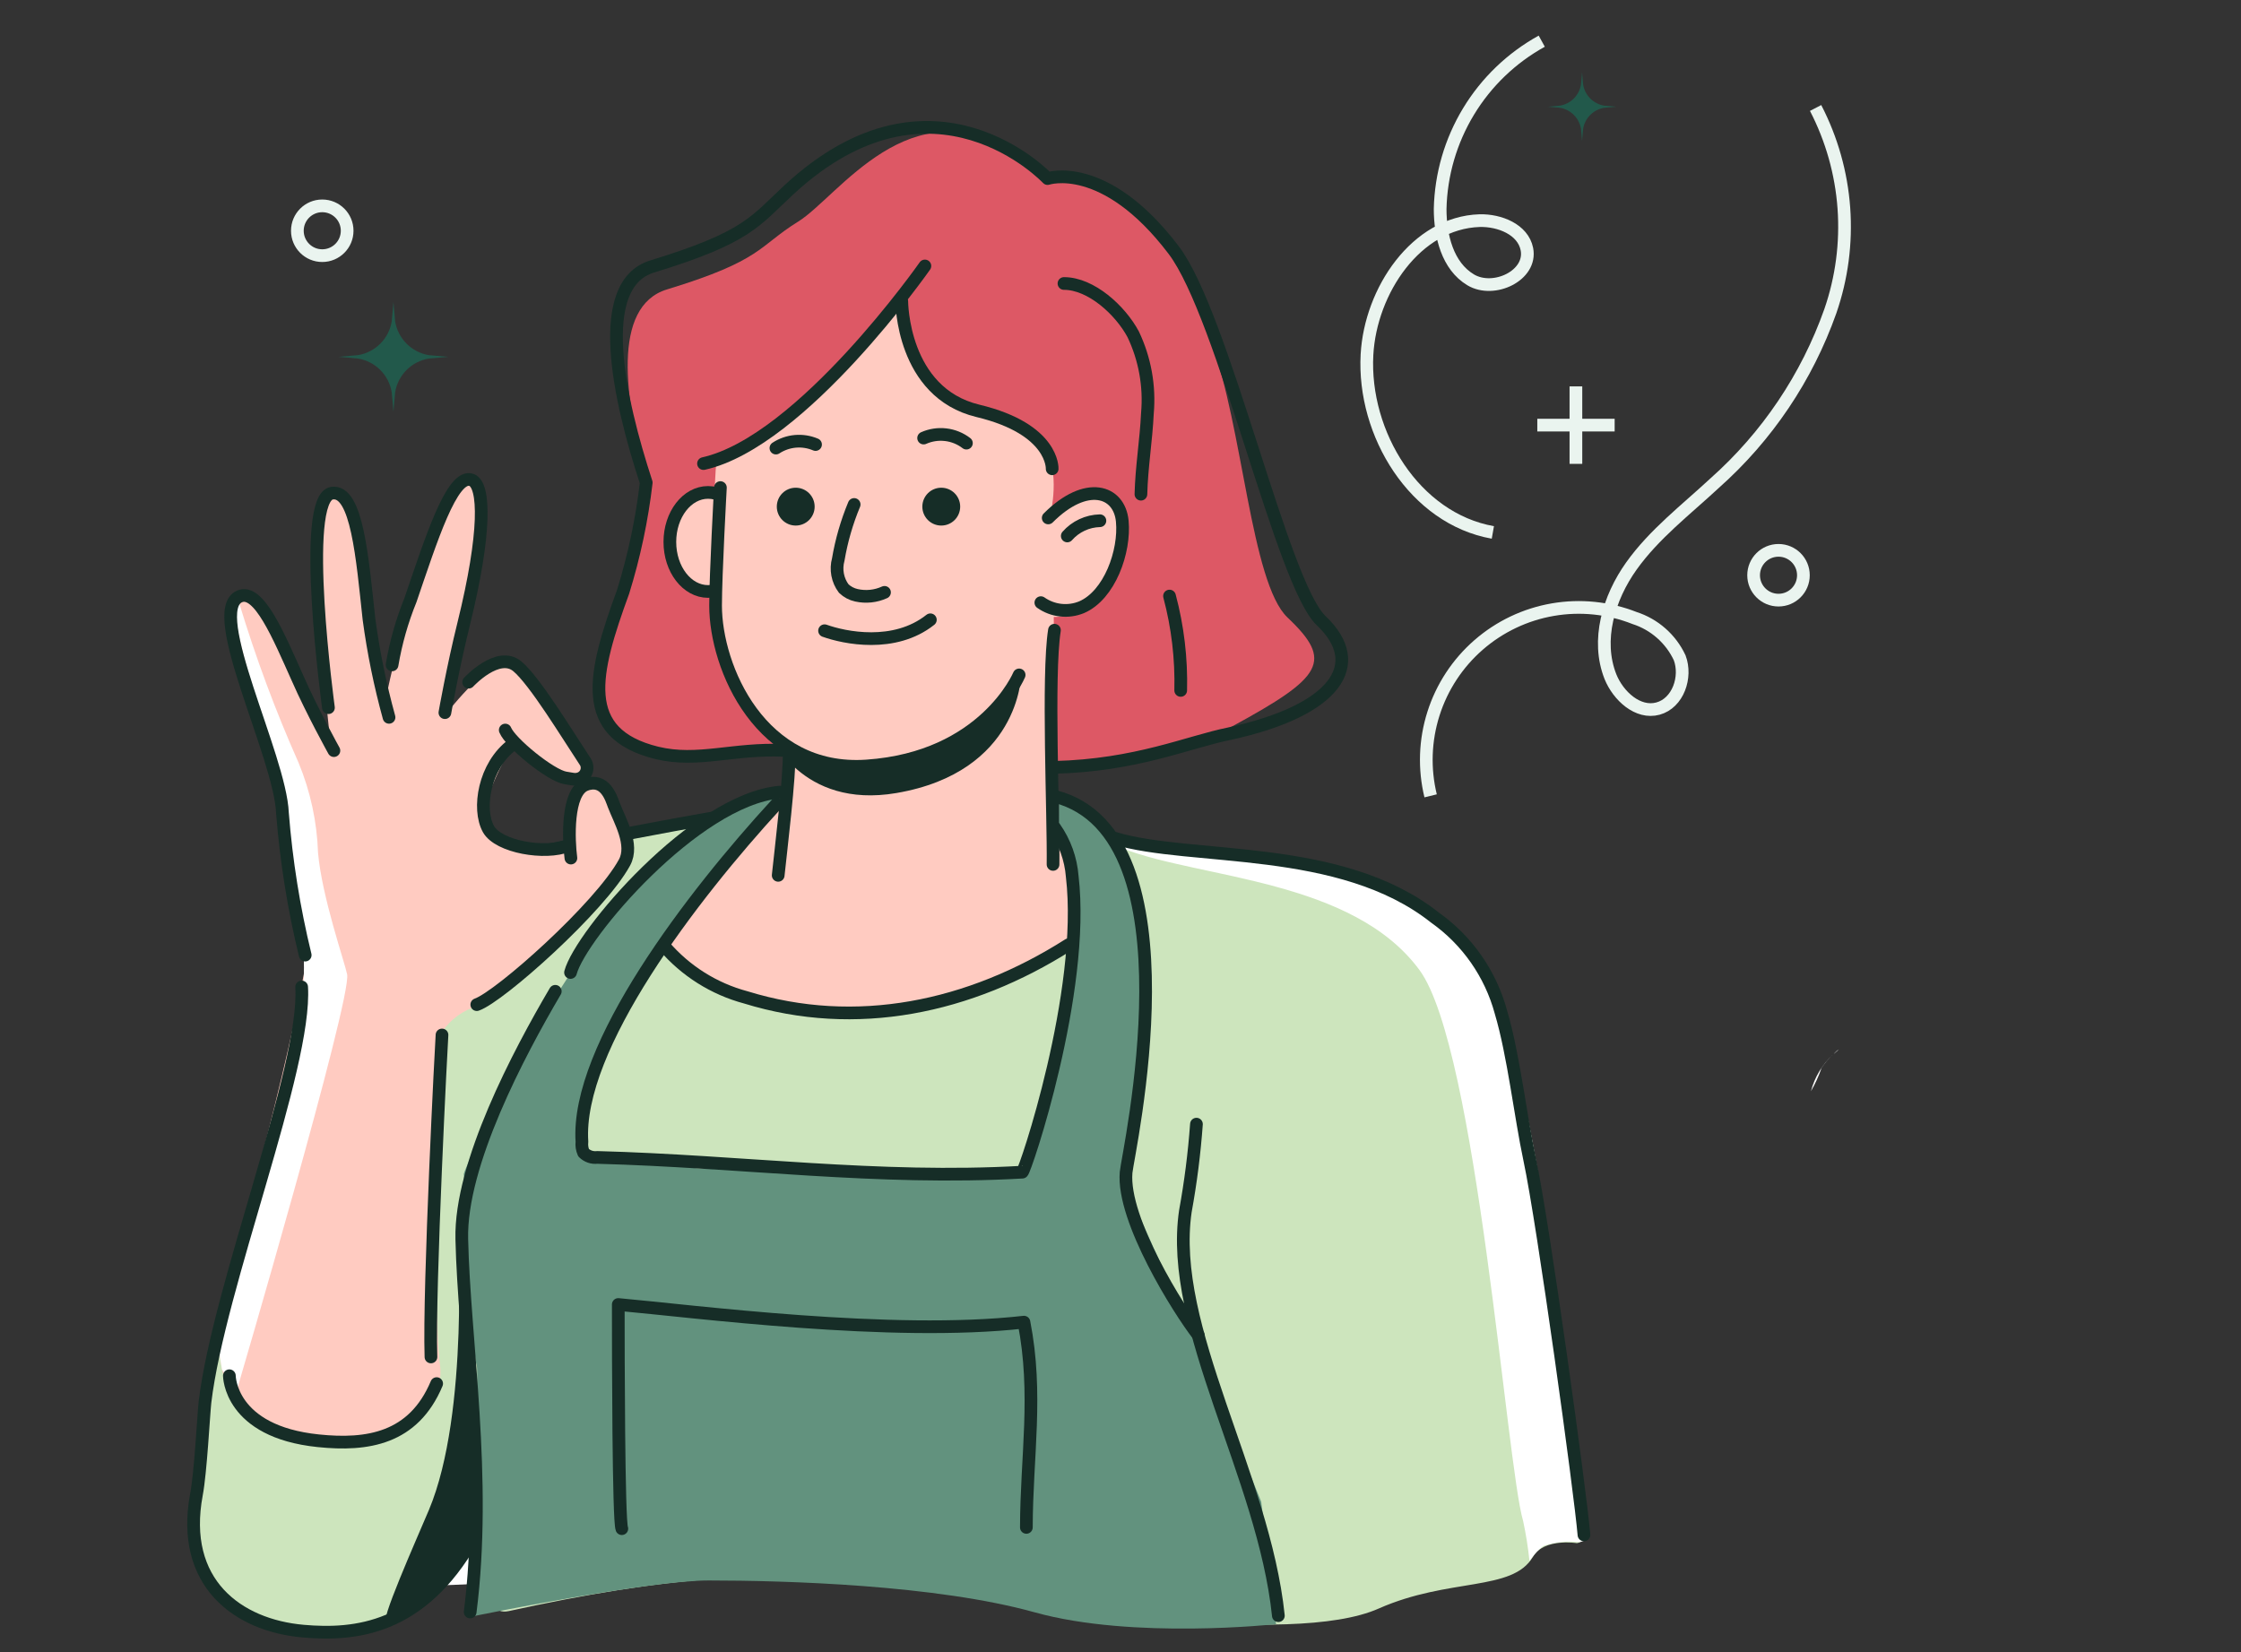 <svg width="198" height="146" viewBox="0 0 198 146" fill="none" xmlns="http://www.w3.org/2000/svg">
<rect x="0" y="0" width="198" height="146" fill="#333333" stroke="none"/>
<g clip-path="url(#clip0_2220_51869)">
<path d="M163.906 91.74L164.366 91.526L163.906 91.74Z" fill="white"/>
<path d="M163.155 92.166C163.35 92.034 163.552 91.914 163.761 91.807C163.552 91.914 163.35 92.034 163.155 92.166Z" fill="white"/>
<path d="M162.01 93.142C162.156 93.007 162.302 92.861 162.47 92.727C162.302 92.816 162.156 92.962 162.01 93.142Z" fill="white"/>
<path d="M164.569 91.459L164.996 91.324L164.569 91.459Z" fill="white"/>
<path d="M162.571 92.592L163.132 92.177L162.571 92.592Z" fill="white"/>
<path d="M166.421 91.268C166.209 91.237 165.993 91.237 165.781 91.268C165.582 91.274 165.383 91.297 165.187 91.335C165.383 91.297 165.582 91.274 165.781 91.268C165.993 91.237 166.209 91.237 166.421 91.268Z" fill="white"/>
<path d="M161.91 93.198C160.988 94.075 160.327 95.189 160.002 96.419C160.38 95.762 160.696 95.07 160.945 94.354C161.229 93.939 161.552 93.552 161.91 93.198Z" fill="white"/>
<path d="M162.471 92.683L162.572 92.593L162.471 92.683Z" fill="#DD5865"/>
<path d="M161.909 93.199L162.011 93.098L161.909 93.199Z" fill="#DD5865"/>
<path d="M164.367 91.526L164.568 91.459L164.367 91.526Z" fill="#DD5865"/>
<path d="M163.761 91.807L163.907 91.739L163.761 91.807Z" fill="#DD5865"/>
<path d="M113.756 54.561C110.524 51.497 109.795 37.559 107.023 30.31C106.661 28.726 106.177 27.173 105.575 25.664C103.241 19.851 99.751 17.371 96.328 16.092C94.241 15.317 93.074 16.036 89.595 13.679C80.483 7.462 74.053 17.393 70.518 19.582C66.983 21.77 67.376 23.004 58.926 25.574C54.01 27.078 55.222 35.371 57.085 42.048C56.479 46.604 56.064 50.824 54.964 52.305C52.821 55.2 50.307 67.242 60.452 66.68C63.997 66.373 67.557 66.29 71.113 66.433C82.402 67.477 98.113 70.159 108.852 64.189C116.887 59.824 117.841 58.421 113.756 54.561Z" fill="#DD5865"/>
<path d="M62.561 52.261C64.427 52.261 65.939 50.301 65.939 47.884C65.939 45.467 64.427 43.508 62.561 43.508C60.696 43.508 59.184 45.467 59.184 47.884C59.184 50.301 60.696 52.261 62.561 52.261Z" fill="#FFCBC1"/>
<path d="M62.561 52.261C64.427 52.261 65.939 50.301 65.939 47.884C65.939 45.467 64.427 43.508 62.561 43.508C60.696 43.508 59.184 45.467 59.184 47.884C59.184 50.301 60.696 52.261 62.561 52.261Z" stroke="#162D27" stroke-width="1.122" stroke-linecap="round" stroke-linejoin="round"/>
<path d="M56.446 73.077C56.58 73.279 54.415 84.299 64.447 87.531C79.204 92.222 85.769 87.868 92.132 84.883C93.975 84.033 95.576 82.736 96.789 81.109C98.002 79.482 98.789 77.577 99.078 75.569L93.276 73.122L93.085 52.631L71.506 57.456L69.003 71.147L56.446 73.077Z" fill="#FFCBC1"/>
<path d="M79.204 70.07C90.067 68.207 90.213 59.712 90.213 59.712C90.213 59.712 84.995 66.557 77.936 67.68C76.18 67.999 74.375 67.912 72.659 67.423C70.943 66.935 69.362 66.059 68.038 64.863C68.038 64.863 70.743 71.517 79.204 70.07Z" fill="#162D27"/>
<path d="M63.37 40.399C63.37 40.399 63.134 40.399 62.999 49.309C62.91 54.988 63.819 60.071 65.378 62.08C69.418 67.276 73.593 67.411 80.191 65.851C86.79 64.291 92.019 54.404 92.019 54.404C92.862 54.588 93.737 54.546 94.559 54.285C95.38 54.023 96.118 53.549 96.699 52.912C101.188 47.694 99.863 44.529 97.585 43.654C95.307 42.778 92.917 44.888 92.917 44.888C92.917 44.888 93.893 40.074 91.312 38.626C88.731 37.178 85.207 36.157 82.907 33.98C81.022 32.207 79.204 25.99 79.204 25.99C79.204 25.99 73.817 33.24 71.573 35.215C68.949 37.111 66.209 38.843 63.37 40.399Z" fill="#FFCBC1"/>
<path d="M63.65 43.081C63.65 43.081 63.224 50.802 63.224 53.506C63.224 58.983 67.207 68.331 76.578 67.68C86.992 66.961 90.044 59.633 90.044 59.633" stroke="#162D27" stroke-width="1.122" stroke-linecap="round" stroke-linejoin="round"/>
<path d="M79.675 26.618C79.675 26.618 79.675 34.687 86.408 36.303C93.141 37.919 92.962 41.42 92.962 41.42" stroke="#162D27" stroke-width="1.122" stroke-linecap="round" stroke-linejoin="round"/>
<path d="M62.157 40.96C70.854 39.019 81.717 23.499 81.717 23.499" stroke="#162D27" stroke-width="1.122" stroke-linecap="round" stroke-linejoin="round"/>
<path d="M70.305 46.437C71.228 46.437 71.977 45.688 71.977 44.765C71.977 43.841 71.228 43.093 70.305 43.093C69.381 43.093 68.633 43.841 68.633 44.765C68.633 45.688 69.381 46.437 70.305 46.437Z" fill="#162D27"/>
<path d="M83.164 46.437C84.088 46.437 84.836 45.688 84.836 44.765C84.836 43.841 84.088 43.093 83.164 43.093C82.241 43.093 81.492 43.841 81.492 44.765C81.492 45.688 82.241 46.437 83.164 46.437Z" fill="#162D27"/>
<path d="M75.467 44.573C74.817 46.135 74.346 47.765 74.064 49.432C73.943 49.869 73.923 50.328 74.007 50.773C74.091 51.219 74.275 51.639 74.547 52.002C74.859 52.3 75.248 52.506 75.669 52.597C76.502 52.783 77.373 52.692 78.149 52.339" stroke="#162D27" stroke-width="1.122" stroke-linecap="round" stroke-linejoin="round"/>
<path d="M72.853 55.728C74.603 56.356 79.025 57.288 82.2 54.763" stroke="#162D27" stroke-width="1.122" stroke-linecap="round" stroke-linejoin="round"/>
<path d="M92.614 45.763C95.98 42.396 98.898 43.35 99.156 46.043C99.414 48.737 98.034 52.586 95.565 53.652C94.979 53.893 94.342 53.982 93.712 53.911C93.083 53.841 92.481 53.612 91.963 53.248" stroke="#162D27" stroke-width="1.122" stroke-linecap="round" stroke-linejoin="round"/>
<path d="M97.181 46.01C96.633 46.023 96.094 46.149 95.598 46.381C95.101 46.612 94.658 46.945 94.297 47.356" stroke="#162D27" stroke-width="1.122" stroke-linecap="round" stroke-linejoin="round"/>
<path d="M93.164 55.684C92.535 59.645 93.097 72.113 93.04 76.377" stroke="#162D27" stroke-width="1.122" stroke-linecap="round" stroke-linejoin="round"/>
<path d="M69.721 66.4C69.799 68.499 68.969 75.288 68.756 77.342" stroke="#162D27" stroke-width="1.122" stroke-linecap="round" stroke-linejoin="round"/>
<path d="M72.627 90.112C66.096 89.327 62.112 87.15 59.688 84.625C59.845 84.819 60.013 85.003 60.194 85.175C62.64 87.531 65.255 89.383 72.627 90.112Z" fill="white"/>
<path d="M41.295 136.481C40.173 136.414 39.118 136.403 38.052 136.414C37.799 137.751 37.293 139.027 36.56 140.173L42.956 139.915C42.664 138.333 42.53 136.537 41.295 136.481Z" fill="white"/>
<path d="M140.071 134.226C139.241 126.662 135.751 96.386 132.306 89.024C128.356 80.596 128.255 82.044 126.077 80.563C122.05 77.958 117.446 76.382 112.667 75.973H112.555L100.424 74.2C99.38 74.054 96.104 73.448 96.104 73.448C96.104 73.448 97.304 78.846 94.835 82.672C94.005 83.963 92.109 84.917 90.459 85.646C83.849 88.508 70.383 92.94 60.171 85.175C59.983 85.011 59.813 84.826 59.666 84.625C55.581 79.743 62.527 72.775 62.527 72.775C61.184 72.706 59.838 72.732 58.499 72.853C56.953 73.061 55.423 73.376 53.92 73.796C45.291 76.186 41.935 75.58 37.57 79.923C31.745 85.68 26.617 98.753 27.055 103.242C27.302 105.778 29.232 106.194 27.874 111.098C27.403 112.803 19.615 117.685 19.615 117.685C19.615 117.685 17.303 126.662 17.841 130.029C18.077 131.488 16.585 135.214 17.583 138.232C18.852 142.104 23.598 145.482 30.511 144.461C33.047 144.079 37.502 142.216 38.883 140.084C38.883 140.084 40.633 136.527 41.295 136.571C42.53 136.571 42.664 138.423 42.956 140.005C43.214 141.408 43.585 142.643 44.954 142.351C58.701 139.343 68.138 138.479 79.944 140.196C91.749 141.913 114.081 145.56 121.813 142.126C128.019 139.377 133.63 140.645 135.437 137.559C136.413 135.876 139.319 136.347 139.319 136.347C140.251 136.212 140.172 135.158 140.071 134.226Z" fill="#CDE5BD"/>
<path d="M30.927 109.729C32.296 104.836 31.173 104.118 30.927 101.57C30.511 97.082 37.289 84.49 43.069 78.722C45.762 76.04 50.172 74.559 54.111 73.751C50.262 74.177 41.89 75.58 37.525 79.923C31.746 85.68 26.617 98.754 27.055 103.242C27.302 105.779 29.232 106.194 27.874 111.098C27.403 112.803 25.08 115.991 22.892 119.683C23.823 120.266 24.9 120.951 26.034 121.702C27.868 117.797 29.501 113.801 30.927 109.729Z" fill="white"/>
<path d="M125.427 85.725C130.499 92.649 133.114 129.491 134.572 134.383C134.824 135.551 135.011 136.731 135.134 137.918C135.134 137.918 135.919 136.796 136.446 136.572C137.4 136.255 138.41 136.147 139.409 136.257C139.722 136.259 140.025 136.147 140.262 135.943C140.262 135.943 136.244 97.463 132.306 89.024C128.367 80.585 128.254 82.044 126.077 80.563C122.034 77.95 117.409 76.373 112.611 75.973C112.611 75.973 100.727 73.863 99.279 74.997C106.091 77.634 119.535 77.69 125.427 85.725Z" fill="white"/>
<path d="M65.894 70.698C53.303 75.085 40.981 103.241 40.981 103.724C40.981 104.207 41.733 119.771 42.104 120.557C42.474 121.343 40.869 143.001 41.509 142.866C42.148 142.732 57.287 139.646 62.606 139.646C69.452 139.646 82.727 140.038 91.424 142.462C100.121 144.886 112.746 143.506 112.746 143.506L111.433 132.688L106.293 120.074L99.953 105.823C99.549 103.679 100.839 95.588 100.997 93.478C101.378 87.766 100.705 79.092 98.921 74.928C97.888 72.538 93.568 70.9 93.568 70.9V72.729C94.607 76.281 94.988 79.993 94.69 83.682C94.174 88.754 90.302 103.657 90.302 103.657L61.697 103.241L52.955 102.119C52.696 102.088 52.446 102.005 52.22 101.873C51.995 101.742 51.798 101.565 51.644 101.355C51.489 101.144 51.379 100.904 51.321 100.65C51.263 100.395 51.258 100.132 51.306 99.875C51.91 96.821 52.754 93.819 53.831 90.897C56.412 85.466 68.857 70.024 68.857 70.024C68.857 70.024 66.41 70.507 65.894 70.698Z" fill="#62927E"/>
<path d="M40.42 108.606C40.42 108.921 42.025 129.064 42.025 134.787C42.025 135.752 40.543 140.23 34.169 143.316C33.372 143.709 36.75 136.123 37.895 133.418C41.508 124.833 40.42 108.606 40.42 108.606Z" fill="#162D27"/>
<path d="M68.555 39.591C69.067 39.255 69.655 39.05 70.266 38.995C70.877 38.941 71.492 39.037 72.056 39.277" stroke="#162D27" stroke-width="1.122" stroke-linecap="round" stroke-linejoin="round"/>
<path d="M81.605 38.705C82.217 38.433 82.891 38.331 83.557 38.41C84.223 38.489 84.855 38.746 85.386 39.154" stroke="#162D27" stroke-width="1.122" stroke-linecap="round" stroke-linejoin="round"/>
<path d="M62.853 72.292C54.381 73.784 41.7 76.186 38.165 78.419C34.406 80.854 28.525 95.78 26.853 101.671C26 104.679 29.569 106.16 28.155 108.954" stroke="#162D27" stroke-width="1.122" stroke-linecap="round" stroke-linejoin="round"/>
<path d="M49.061 87.588C45.84 93.064 40.644 102.861 40.801 109.482C41.003 118.46 43.046 130.602 41.542 142.43" stroke="#162D27" stroke-width="1.122" stroke-linecap="round" stroke-linejoin="round"/>
<path d="M98.494 74.065C105.227 76.108 118.436 74.458 126.774 81.068C129.63 83.088 131.693 86.04 132.609 89.417C133.731 93.177 134.337 98.63 135.156 102.468C136.357 108.079 139.645 131.937 139.948 135.618" stroke="#162D27" stroke-width="1.122" stroke-linecap="round" stroke-linejoin="round"/>
<path d="M105.71 99.326C105.524 101.904 105.198 104.47 104.733 107.013C103.207 117.315 111.657 130.355 112.948 142.755" stroke="#162D27" stroke-width="1.122" stroke-linecap="round" stroke-linejoin="round"/>
<path d="M58.667 83.57C60.56 85.784 63.08 87.373 65.894 88.126C75.635 91.133 85.667 89.035 94.42 83.469" stroke="#162D27" stroke-width="1.122" stroke-linecap="round" stroke-linejoin="round"/>
<path d="M93.142 67.803C100.425 67.624 104.981 65.559 108.606 64.829C117.999 62.787 120.816 58.714 116.731 54.842C113.263 51.565 108.123 27.909 103.691 22.085C97.597 14.061 92.559 15.778 92.559 15.778C92.559 15.778 82.459 4.983 69.733 16.743C66.703 19.549 66.075 20.963 57.625 23.544C52.429 25.137 54.673 35.226 57.097 42.644C56.715 45.913 56.031 49.14 55.055 52.283C52.429 59.477 51.06 64.807 58.04 66.524C61.664 67.399 64.773 66.098 69.262 66.3" stroke="#162D27" stroke-width="1.122" stroke-linecap="round" stroke-linejoin="round"/>
<path d="M94.005 25.048C96.406 25.048 98.987 27.416 100.121 29.537C101.156 31.709 101.59 34.12 101.378 36.517C101.266 38.907 100.862 41.275 100.805 43.665" stroke="#162D27" stroke-width="1.122" stroke-linecap="round" stroke-linejoin="round"/>
<path d="M103.331 52.665C104.057 55.383 104.389 58.191 104.319 61.003" stroke="#162D27" stroke-width="1.122" stroke-linecap="round" stroke-linejoin="round"/>
<path d="M68.868 69.991C61.406 70.698 51.306 82.594 50.408 85.926" stroke="#162D27" stroke-width="1.122" stroke-linecap="round" stroke-linejoin="round"/>
<path d="M68.598 71.058C61.192 79.115 50.856 92.559 51.417 100.886C51.378 101.215 51.428 101.548 51.563 101.851C51.719 102.006 51.908 102.124 52.116 102.196C52.324 102.268 52.546 102.292 52.764 102.266C65.512 102.603 77.587 104.297 90.324 103.568C90.537 103.568 95.935 87.632 94.734 77.432C94.612 75.886 94.078 74.402 93.186 73.134" stroke="#162D27" stroke-width="1.122" stroke-linecap="round" stroke-linejoin="round"/>
<path d="M93.266 70.385C106.036 73.751 99.629 101.997 99.494 103.591C99.135 107.788 104.173 115.789 105.868 117.966" stroke="#162D27" stroke-width="1.122" stroke-linecap="round" stroke-linejoin="round"/>
<path d="M54.941 135.068C54.649 134.383 54.627 119.806 54.627 115.261C61.27 115.856 78.81 118.145 90.47 116.821C91.716 123.161 90.694 128.738 90.683 134.955" stroke="#162D27" stroke-width="1.122" stroke-linecap="round" stroke-linejoin="round"/>
<path d="M38.883 120.692C38.097 114.666 39.006 91.515 39.04 91.19C39.802 90.057 40.944 89.233 42.26 88.867C44.291 88.16 53.146 80.293 55.311 76.309C56.164 74.727 54.874 72.573 54.369 71.237C54.156 70.676 53.594 68.791 51.889 69.43C50.183 70.07 51.058 73.437 50.116 74.57C49.173 75.704 45.369 75.243 43.652 74.031C41.935 72.819 43.54 69.307 43.54 69.307C43.54 69.307 45.054 65.671 45.537 66.03C46.02 66.389 48.421 68.678 49.723 68.88C51.967 69.217 52.338 68.095 52.338 68.095C50.867 65.985 47.187 60.15 45.492 58.736C43.798 57.322 39.432 63.068 39.432 63.068C39.432 63.068 40.139 59.106 41.093 55.212C43.091 47.166 43.629 43.44 41.789 42.52C40.139 41.69 38.175 47.94 36.391 53.125C35.385 56.128 34.579 59.195 33.978 62.304C33.434 59.821 33.019 57.312 32.733 54.786C32.138 49.399 31.667 43.328 29.456 43.654C26.628 44.08 29.175 65.379 29.175 65.379C29.175 65.379 27.739 62.843 26.426 60.026C24.743 56.301 23.059 52.059 21.298 52.811C18.279 54.124 24.372 65.312 24.81 70.283C24.877 71.024 25.932 78.902 25.932 79.687C26.213 84.299 27.245 83.604 27.167 84.176C25.607 94.051 20.512 111.771 19.783 114.879C18.84 118.942 18.818 126.371 27.088 127.224C40.162 128.548 38.883 120.692 38.883 120.692Z" fill="#FFCBC1"/>
<path d="M21.119 53.236C22.576 58.062 24.334 62.792 26.382 67.398C27.426 69.923 28.008 72.614 28.099 75.344C28.436 79.226 30.467 85.062 30.669 86.083C31.107 88.227 20.906 122.902 20.906 122.902L19.615 121.017L19.245 118.773L26.539 90.112C26.539 90.112 27.347 84.501 26.382 81.302C25.989 80.001 25.608 74.233 24.553 69.284C23.016 62.012 19.885 54.19 21.119 53.236Z" fill="white"/>
<path d="M38.076 119.895C37.874 113.813 39.018 91.75 39.052 91.447" stroke="#162D27" stroke-width="1.122" stroke-linecap="round" stroke-linejoin="round"/>
<path d="M20.266 121.556C20.266 121.556 20.266 126.493 28.121 127.301C32.453 127.75 36.526 127.133 38.58 122.251" stroke="#162D27" stroke-width="1.122" stroke-linecap="round" stroke-linejoin="round"/>
<path d="M41.7 136.078C37.212 143.933 31.421 144.528 26.809 144.124C20.996 143.619 15.89 139.86 17.36 132.027C17.73 130.074 17.988 125.002 18.112 123.879C19.324 113.69 27.089 94.287 26.652 87.206" stroke="#162D27" stroke-width="1.122" stroke-linecap="round" stroke-linejoin="round"/>
<path d="M29.501 66.322C29.501 66.322 27.571 62.843 26.291 59.925C24.619 56.2 22.869 51.958 21.163 52.698C18.156 54.023 24.754 66.838 24.956 71.832C25.288 76.065 25.96 80.264 26.965 84.389" stroke="#162D27" stroke-width="1.122" stroke-linecap="round" stroke-linejoin="round"/>
<path d="M34.372 63.381C33.586 60.529 32.993 57.627 32.599 54.695C32.015 49.32 31.544 43.249 29.333 43.574C26.494 43.989 29.019 62.528 29.019 62.528" stroke="#162D27" stroke-width="1.122" stroke-linecap="round" stroke-linejoin="round"/>
<path d="M39.309 62.967C39.309 62.967 40.005 59.005 40.97 55.111C42.956 47.065 42.855 42.857 41.666 42.408C39.937 41.768 38.041 47.839 36.268 53.013C35.518 54.859 34.972 56.782 34.641 58.747" stroke="#162D27" stroke-width="1.122" stroke-linecap="round" stroke-linejoin="round"/>
<path d="M44.64 64.504C45.089 65.626 48.658 68.533 49.959 68.735C50.621 68.836 50.756 68.914 51.138 68.813C51.286 68.771 51.422 68.696 51.537 68.593C51.651 68.489 51.74 68.361 51.798 68.218C51.855 68.076 51.879 67.921 51.868 67.768C51.857 67.614 51.81 67.465 51.732 67.332C50.105 64.874 47.244 60.15 45.706 58.871C44.001 57.457 41.408 60.273 41.408 60.273" stroke="#162D27" stroke-width="1.122" stroke-linecap="round" stroke-linejoin="round"/>
<path d="M50.183 74.727C48.175 75.535 44.045 74.839 43.158 73.257C42.171 71.484 42.777 67.646 45.279 65.794" stroke="#162D27" stroke-width="1.122" stroke-linecap="round" stroke-linejoin="round"/>
<path d="M42.126 88.766C44.157 88.058 53.011 80.181 55.177 76.208C56.041 74.626 54.739 72.471 54.234 71.136C54.021 70.575 53.471 68.689 51.754 69.329C50.038 69.969 50.239 74.289 50.441 75.815" stroke="#162D27" stroke-width="1.122" stroke-linecap="round" stroke-linejoin="round"/>
<path d="M126.4 70.318C125.817 67.921 125.904 65.41 126.651 63.058C127.398 60.707 128.776 58.606 130.636 56.985C132.496 55.364 134.765 54.285 137.196 53.866C139.627 53.446 142.127 53.703 144.422 54.608C145.292 54.889 146.094 55.346 146.779 55.95C147.465 56.554 148.018 57.293 148.406 58.12C149.046 59.826 148.26 62.126 146.487 62.609C144.714 63.091 142.975 61.487 142.29 59.792C141.011 56.571 142.133 52.823 144.142 50.007C146.151 47.19 148.956 45.046 151.492 42.69C156.13 38.571 159.647 33.343 161.716 27.495C162.728 24.571 163.135 21.471 162.912 18.384C162.688 15.297 161.838 12.288 160.414 9.54" stroke="#EAF4EF" stroke-width="1.122" stroke-miterlimit="10"/>
<path d="M136.219 3.638C133.556 5.107 131.325 7.249 129.75 9.85C128.174 12.452 127.31 15.421 127.242 18.462C127.242 20.841 127.893 23.501 129.935 24.724C131.978 25.947 135.367 24.342 134.906 22.008C134.559 20.269 132.494 19.45 130.732 19.494C125.121 19.674 121.092 25.678 120.778 31.334C120.396 38.336 124.986 45.821 131.899 47.044" stroke="#EAF4EF" stroke-width="1.122" stroke-miterlimit="10"/>
<path d="M139.237 34.14V40.985" stroke="#EAF4EF" stroke-width="1.122" stroke-miterlimit="10"/>
<path d="M142.66 37.562H135.826" stroke="#EAF4EF" stroke-width="1.122" stroke-miterlimit="10"/>
<path d="M157.137 53.026C158.352 53.026 159.337 52.041 159.337 50.827C159.337 49.612 158.352 48.627 157.137 48.627C155.922 48.627 154.938 49.612 154.938 50.827C154.938 52.041 155.922 53.026 157.137 53.026Z" stroke="#EAF4EF" stroke-width="1.122" stroke-miterlimit="10"/>
<path d="M28.472 22.588C29.687 22.588 30.672 21.604 30.672 20.389C30.672 19.174 29.687 18.189 28.472 18.189C27.257 18.189 26.273 19.174 26.273 20.389C26.273 21.604 27.257 22.588 28.472 22.588Z" stroke="#EAF4EF" stroke-width="1.122" stroke-miterlimit="10"/>
<path d="M-498.941 157.838C-398.65 52.003 -220.445 109.909 -201.558 254.481C-200.074 265.806 -196.298 276.71 -190.461 286.527C-184.624 296.345 -176.847 304.87 -167.606 311.582C-158.365 318.294 -147.853 323.053 -136.712 325.569C-125.571 328.084 -114.034 328.303 -102.805 326.212C40.567 299.549 150.7 451.124 81.045 579.223C75.59 589.256 72.236 600.295 71.188 611.667C70.139 623.039 71.419 634.505 74.949 645.367C78.478 656.228 84.183 666.256 91.716 674.84C99.249 683.423 108.451 690.382 118.762 695.292C250.407 757.978 250.407 945.34 118.762 1008.03C108.451 1012.94 99.249 1019.89 91.716 1028.48C84.183 1037.06 78.478 1047.09 74.949 1057.95C71.419 1068.81 70.139 1080.28 71.188 1091.65C72.236 1103.02 75.59 1114.06 81.045 1124.09V1124.09C150.7 1252.19 40.567 1403.77 -102.782 1377.11C-114.012 1375.01 -125.55 1375.23 -136.692 1377.75C-147.834 1380.27 -158.346 1385.03 -167.587 1391.74C-176.828 1398.45 -184.605 1406.98 -190.442 1416.8C-196.278 1426.62 -200.053 1437.52 -201.536 1448.85V1448.85C-220.467 1593.42 -398.672 1651.31 -498.918 1545.48C-506.775 1537.19 -516.237 1530.59 -526.728 1526.08C-537.219 1521.57 -548.519 1519.25 -559.938 1519.25C-571.357 1519.25 -582.657 1521.57 -593.147 1526.08C-603.638 1530.59 -613.101 1537.19 -620.957 1545.48V1545.48C-721.259 1651.31 -899.453 1593.42 -918.34 1448.85C-919.822 1437.52 -923.597 1426.62 -929.434 1416.8C-935.271 1406.98 -943.047 1398.45 -952.288 1391.74C-961.53 1385.03 -972.042 1380.27 -983.184 1377.75C-994.326 1375.23 -1005.86 1375.01 -1017.09 1377.11V1377.11C-1160.44 1403.77 -1270.58 1252.19 -1200.92 1124.09C-1195.46 1114.06 -1192.11 1103.02 -1191.06 1091.65C-1190.01 1080.28 -1191.29 1068.82 -1194.82 1057.95C-1198.35 1047.09 -1204.05 1037.06 -1211.58 1028.48C-1219.11 1019.9 -1228.32 1012.94 -1238.63 1008.03C-1370.26 945.34 -1370.26 757.978 -1238.63 695.292C-1228.32 690.381 -1219.11 683.421 -1211.58 674.837C-1204.05 666.253 -1198.35 656.225 -1194.82 645.364C-1191.29 634.503 -1190.01 623.037 -1191.06 611.665C-1192.11 600.294 -1195.46 589.255 -1200.92 579.223C-1270.64 451.124 -1160.5 299.549 -1017.15 326.212C-1005.92 328.303 -994.384 328.084 -983.242 325.569C-972.101 323.053 -961.589 318.294 -952.348 311.582C-943.107 304.87 -935.331 296.345 -929.493 286.527C-923.656 276.71 -919.88 265.806 -918.396 254.481V254.481C-899.453 109.909 -721.259 52.003 -621.013 157.838C-613.156 166.13 -603.692 172.734 -593.198 177.247C-582.704 181.76 -571.4 184.087 -559.977 184.087C-548.554 184.087 -537.25 181.76 -526.756 177.247C-516.262 172.734 -506.798 166.13 -498.941 157.838V157.838Z" stroke="#F5FFFA" stroke-width="1.122" stroke-miterlimit="10"/>
<path d="M-501.242 183.918C-404.733 82.067 -233.216 137.796 -214.991 276.926C-213.564 287.824 -209.931 298.317 -204.314 307.765C-198.697 317.213 -191.215 325.418 -182.322 331.878C-173.43 338.338 -163.314 342.919 -152.593 345.341C-141.872 347.762 -130.769 347.974 -119.964 345.964V345.964C17.988 320.31 123.98 466.185 56.917 589.469C51.667 599.125 48.438 609.748 47.429 620.692C46.419 631.636 47.65 642.671 51.046 653.124C54.442 663.577 59.932 673.228 67.181 681.489C74.43 689.75 83.286 696.447 93.209 701.173V701.173C219.905 761.502 219.905 941.828 93.209 1002.16C83.286 1006.88 74.429 1013.58 67.179 1021.84C59.929 1030.1 54.438 1039.75 51.042 1050.2C47.646 1060.65 46.416 1071.69 47.426 1082.63C48.436 1093.57 51.665 1104.2 56.917 1113.85V1113.85C123.946 1237.13 17.954 1383.02 -119.997 1357.37C-130.803 1355.36 -141.905 1355.57 -152.627 1357.99C-163.348 1360.41 -173.463 1364.99 -182.356 1371.45C-191.248 1377.91 -198.731 1386.12 -204.348 1395.57C-209.965 1405.01 -213.598 1415.51 -215.025 1426.4V1426.4C-233.25 1565.56 -404.744 1621.26 -501.275 1519.41C-508.838 1511.45 -517.941 1505.11 -528.032 1500.78C-538.123 1496.45 -548.99 1494.22 -559.97 1494.22C-570.951 1494.23 -581.816 1496.47 -591.903 1500.81C-601.991 1505.14 -611.09 1511.49 -618.646 1519.46C-715.155 1621.31 -886.672 1565.59 -904.896 1426.45C-906.324 1415.55 -909.956 1405.06 -915.572 1395.61C-921.188 1386.17 -928.67 1377.96 -937.561 1371.5C-946.452 1365.04 -956.567 1360.46 -967.287 1358.04C-978.006 1355.62 -989.108 1355.4 -999.913 1357.41V1357.41C-1137.86 1383.08 -1243.86 1237.19 -1176.82 1113.89C-1171.55 1104.23 -1168.32 1093.6 -1167.31 1082.64C-1166.3 1071.69 -1167.53 1060.64 -1170.93 1050.18C-1174.34 1039.72 -1179.84 1030.06 -1187.1 1021.8C-1194.36 1013.54 -1203.24 1006.84 -1213.18 1002.12C-1339.87 941.795 -1339.87 761.469 -1213.18 701.139C-1203.25 696.413 -1194.4 689.716 -1187.15 681.455C-1179.9 673.195 -1174.41 663.544 -1171.01 653.092C-1167.61 642.639 -1166.38 631.604 -1167.39 620.66C-1168.4 609.716 -1171.62 599.092 -1176.87 589.436C-1243.91 466.151 -1137.92 320.276 -999.969 345.919C-989.164 347.928 -978.063 347.715 -967.343 345.292C-956.623 342.87 -946.509 338.288 -937.618 331.828C-928.726 325.368 -921.245 317.164 -915.628 307.717C-910.012 298.27 -906.38 287.778 -904.952 276.881V276.881C-886.728 137.729 -715.233 82.023 -618.702 183.873C-611.145 191.856 -602.041 198.215 -591.945 202.563C-581.85 206.91 -570.974 209.154 -559.981 209.158C-548.989 209.162 -538.112 206.927 -528.012 202.587C-517.913 198.247 -508.804 191.895 -501.242 183.918V183.918Z" stroke="#F5FFFA" stroke-width="1.122" stroke-miterlimit="10"/>
</g>
<path d="M31.63 31.378L29.911 31.528L31.63 31.679C33.161 31.931 34.359 33.129 34.611 34.66L34.762 36.379L34.912 34.66C35.164 33.129 36.363 31.931 37.893 31.679L39.612 31.529L37.893 31.38C36.363 31.126 35.164 29.927 34.912 28.397L34.762 26.678L34.611 28.397C34.359 29.927 33.161 31.126 31.63 31.378Z" fill="#22594B"/>
<path d="M137.823 9.335L136.748 9.429L137.823 9.523C138.779 9.681 139.528 10.43 139.686 11.386L139.78 12.461L139.874 11.386C140.031 10.43 140.781 9.681 141.737 9.523L142.811 9.43L141.737 9.336C140.781 9.178 140.031 8.428 139.874 7.472L139.78 6.398L139.686 7.472C139.528 8.428 138.779 9.178 137.823 9.335Z" fill="#22594B"/>
<defs>
<clipPath id="clip0_2220_51869">
<rect width="196.385" height="145.886" fill="white" transform="translate(0.808)"/>
</clipPath>
</defs>
</svg>
